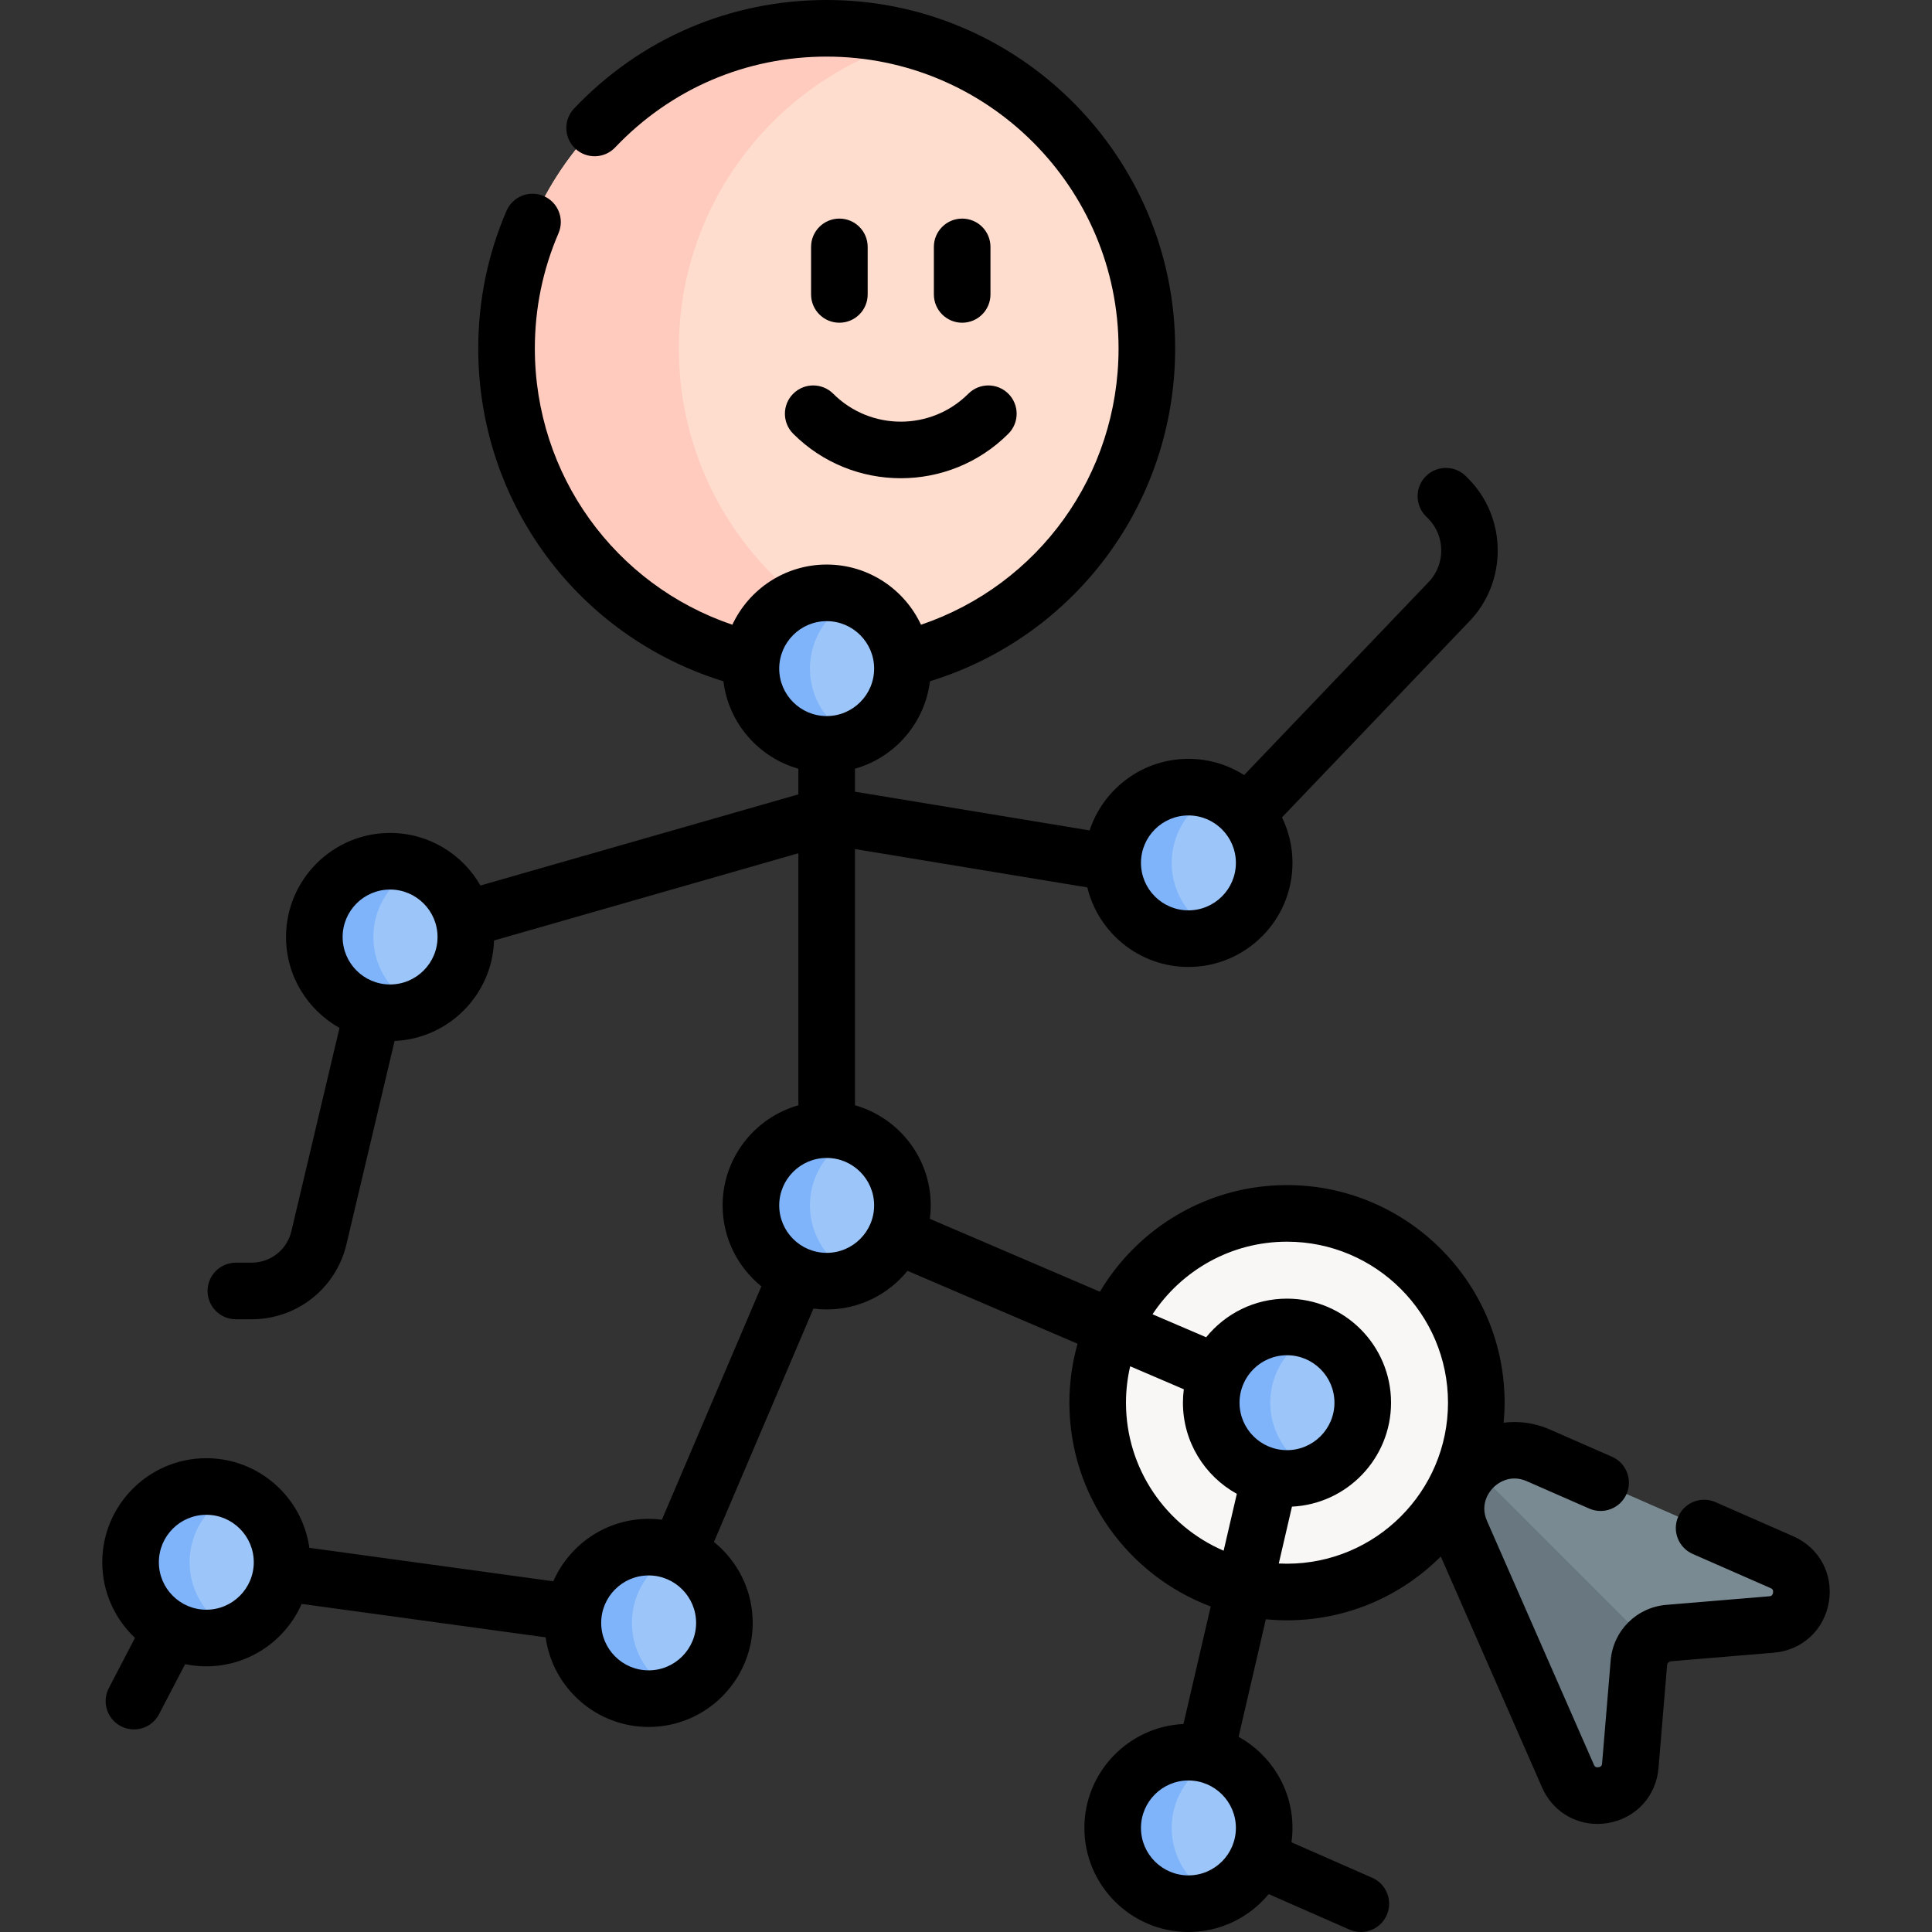 <svg id="Capa_1" enable-background="new 0 0 512.002 512.002" height="512" viewBox="0 0 512.002 512.002" width="512" xmlns="http://www.w3.org/2000/svg"><rect x="0" y="0" width="512.002" height="512.002" fill="#333333" stroke="none"/><g><g><circle cx="341.067" cy="371.73" fill="#f9f6f6" r="50.17"/><circle cx="219.078" cy="92.344" fill="#ffddce" r="84.844"/><path d="m241.914 174.084c-7.27 2.03-14.93 3.11-22.84 3.11-46.85 0-84.84-37.99-84.84-84.85 0-46.85 37.99-84.84 84.84-84.84 7.91 0 15.57 1.08 22.84 3.11-35.77 9.97-62.01 42.79-62.01 81.73 0 38.95 26.24 71.77 62.01 81.74z" fill="#ffcbbe"/><g><circle cx="219.078" cy="177.187" fill="#9cc6fa" r="20.076"/><path d="m226.905 195.682c-2.405 1.02-5.053 1.579-7.823 1.579-11.09 0-20.079-8.989-20.079-20.079s8.989-20.079 20.079-20.079c2.77 0 5.418.559 7.823 1.579-7.203 3.049-12.256 10.191-12.256 18.5s5.053 15.451 12.256 18.5z" fill="#7fb4fb"/></g><g><circle cx="219.078" cy="319.443" fill="#9cc6fa" r="20.076"/><path d="m226.905 337.938c-2.405 1.02-5.053 1.579-7.823 1.579-11.09 0-20.079-8.989-20.079-20.079s8.989-20.079 20.079-20.079c2.77 0 5.418.559 7.823 1.579-7.203 3.049-12.256 10.191-12.256 18.5s5.053 15.451 12.256 18.5z" fill="#7fb4fb"/></g><g><circle cx="103.376" cy="248.315" fill="#9cc6fa" r="20.076"/><path d="m111.203 266.81c-2.405 1.02-5.053 1.579-7.823 1.579-11.09 0-20.079-8.989-20.079-20.079s8.989-20.079 20.079-20.079c2.77 0 5.418.559 7.823 1.579-7.203 3.049-12.256 10.191-12.256 18.5s5.053 15.451 12.256 18.5z" fill="#7fb4fb"/></g><g><circle cx="314.947" cy="228.676" fill="#9cc6fa" r="20.076"/><path d="m322.774 247.171c-2.405 1.02-5.053 1.579-7.823 1.579-11.09 0-20.079-8.989-20.079-20.079s8.989-20.079 20.079-20.079c2.77 0 5.418.559 7.823 1.579-7.203 3.049-12.256 10.191-12.256 18.5s5.053 15.451 12.256 18.5z" fill="#7fb4fb"/></g><circle cx="341.067" cy="371.73" fill="#9cc6fa" r="20.076"/><path d="m348.894 390.225c-2.405 1.02-5.053 1.579-7.823 1.579-11.09 0-20.079-8.989-20.079-20.079s8.989-20.079 20.079-20.079c2.77 0 5.418.559 7.823 1.579-7.203 3.049-12.256 10.191-12.256 18.5-.001 8.308 5.053 15.451 12.256 18.5z" fill="#7fb4fb"/><g><circle cx="171.899" cy="430.085" fill="#9cc6fa" r="20.076"/><path d="m179.727 448.58c-2.405 1.02-5.053 1.579-7.823 1.579-11.09 0-20.079-8.989-20.079-20.079s8.989-20.079 20.079-20.079c2.77 0 5.418.559 7.823 1.579-7.203 3.049-12.256 10.191-12.256 18.5-.001 8.308 5.052 15.451 12.256 18.5z" fill="#7fb4fb"/></g><g><circle cx="54.677" cy="414.015" fill="#9cc6fa" r="20.076"/><path d="m62.504 432.509c-2.405 1.02-5.053 1.579-7.823 1.579-11.09 0-20.079-8.989-20.079-20.079s8.989-20.079 20.079-20.079c2.77 0 5.418.559 7.823 1.579-7.203 3.049-12.256 10.191-12.256 18.5s5.053 15.451 12.256 18.5z" fill="#7fb4fb"/></g><g><circle cx="314.947" cy="484.424" fill="#9cc6fa" r="20.076"/><path d="m322.774 502.918c-2.405 1.02-5.053 1.579-7.823 1.579-11.09 0-20.079-8.989-20.079-20.079s8.989-20.079 20.079-20.079c2.77 0 5.418.559 7.823 1.579-7.203 3.049-12.256 10.191-12.256 18.5s5.053 15.451 12.256 18.5z" fill="#7fb4fb"/></g><g><path d="m472.224 413.989-64.585-28.319c-12.932-5.671-26.095 7.492-20.424 20.424l28.319 64.585c3.599 8.208 15.775 6.18 16.519-2.751l2.271-27.258c.35-4.204 3.686-7.54 7.891-7.891l27.258-2.271c8.931-.745 10.959-12.92 2.751-16.519z" fill="#7a8a93"/><path d="m436.824 435.273c-1.41 1.4-2.33 3.29-2.5 5.39l-2.27 27.26c-.75 8.93-12.92 10.96-16.52 2.75l-28.32-64.58c-2.84-6.47-.96-13 3.24-17.19z" fill="#687780"/></g></g><g><path d="m210.206 114.948c7.86 7.86 18.186 11.791 28.511 11.791 10.324 0 20.649-3.93 28.51-11.791 2.93-2.929 2.93-7.677.001-10.606s-7.678-2.93-10.606 0c-9.874 9.873-25.938 9.871-35.81 0-2.927-2.929-7.676-2.93-10.606 0-2.93 2.929-2.93 7.678 0 10.606z"/><path d="m222.445 85.526c4.143 0 7.5-3.358 7.5-7.5v-12.596c0-4.142-3.357-7.5-7.5-7.5s-7.5 3.358-7.5 7.5v12.597c0 4.141 3.358 7.499 7.5 7.499z"/><path d="m262.487 78.026v-12.596c0-4.142-3.357-7.5-7.5-7.5s-7.5 3.358-7.5 7.5v12.597c0 4.142 3.357 7.5 7.5 7.5 4.143-.001 7.5-3.359 7.5-7.501z"/><path d="m475.232 407.122-20.609-9.04c-3.794-1.664-8.218.062-9.881 3.855-1.664 3.793.062 8.217 3.855 9.881l20.61 9.041c.304.133.812.356.666 1.227-.146.876-.7.923-1.026.95l-27.261 2.27c-7.885.657-14.084 6.857-14.741 14.742l-2.271 27.263c-.027.329-.072.878-.944 1.024-.881.145-1.099-.362-1.231-.666l-28.321-64.591c-2.034-4.641.766-7.959 1.672-8.866.907-.907 4.229-3.71 8.879-1.672l16.54 7.25c3.792 1.664 8.217-.064 9.88-3.858 1.663-3.793-.064-8.217-3.858-9.88l-16.539-7.25c-3.937-1.726-8.13-2.283-12.169-1.768.16-1.748.254-3.515.254-5.304 0-31.799-25.871-57.67-57.67-57.67-21.062 0-39.514 11.355-49.58 28.26l-45.069-19.319c.151-1.166.237-2.352.237-3.558 0-12.606-8.506-23.256-20.077-26.532v-67.903l61.573 10.16c2.928 12.083 13.828 21.084 26.797 21.084 15.205 0 27.576-12.371 27.576-27.577 0-4.324-1.003-8.417-2.784-12.062l49.745-52.044c10.069-10.534 9.878-27.487-.426-37.792l-.578-.578c-2.93-2.929-7.678-2.929-10.607 0s-2.929 7.678 0 10.606l.578.578c4.587 4.586 4.672 12.131.189 16.82l-48.934 51.197c-4.271-2.718-9.333-4.3-14.76-4.3-12.199 0-22.566 7.965-26.192 18.966l-62.178-10.26v-6.087c10.527-2.98 18.51-12.064 19.865-23.173 38.543-11.883 64.987-47.341 64.987-88.206.001-50.917-41.427-92.34-92.349-92.34-25.563 0-49.336 10.208-66.938 28.746-2.853 3.004-2.729 7.751.274 10.603 3.002 2.853 7.75 2.73 10.603-.274 14.742-15.525 34.652-24.075 56.061-24.075 42.65 0 77.35 34.694 77.35 77.34 0 33.495-21.202 62.66-52.355 73.221-4.395-9.41-13.944-15.95-24.997-15.95-11.052 0-20.601 6.539-24.996 15.949-31.146-10.561-52.342-39.725-52.342-73.22 0-10.608 2.108-20.88 6.268-30.532 1.64-3.804-.116-8.216-3.92-9.855-3.807-1.64-8.217.117-9.855 3.92-4.972 11.537-7.492 23.807-7.492 36.468 0 40.865 26.439 76.322 64.973 88.205 1.355 11.108 9.337 20.192 19.864 23.173v6.8l-84.254 24.15c-4.755-8.312-13.705-13.929-23.947-13.929-15.205 0-27.576 12.371-27.576 27.577 0 10.343 5.727 19.369 14.173 24.087l-12.752 53.872c-1.164 4.914-5.503 8.346-10.552 8.346h-4.162c-4.143 0-7.5 3.358-7.5 7.5s3.357 7.5 7.5 7.5h4.162c12.034 0 22.375-8.179 25.147-19.89l12.751-53.869c14.348-.613 25.885-12.24 26.361-26.623l80.648-23.116v66.79c-11.57 3.276-20.075 13.926-20.075 26.531 0 8.656 4.012 16.389 10.271 21.448l-26.364 61.848c-1.15-.146-2.32-.231-3.51-.231-11.283 0-21.001 6.815-25.265 16.543l-64.653-8.865c-1.87-13.4-13.399-23.749-27.304-23.749-15.205 0-27.576 12.371-27.576 27.577 0 7.892 3.338 15.015 8.67 20.047l-6.924 13.282c-1.915 3.673-.489 8.203 3.184 10.117 1.107.578 2.292.851 3.461.851 2.705 0 5.319-1.469 6.656-4.035l6.914-13.262c1.814.376 3.692.576 5.616.576 11.283 0 21.001-6.815 25.266-16.543l64.653 8.865c1.87 13.4 13.398 23.749 27.304 23.749 15.205 0 27.576-12.371 27.576-27.577 0-8.657-4.013-16.392-10.273-21.451l26.363-61.846c1.152.147 2.322.231 3.513.231 8.639 0 16.36-3.997 21.42-10.235l45.067 19.318c-1.403 4.974-2.169 10.211-2.169 15.627 0 24.689 15.599 45.796 37.455 54.004l-7.222 31.146c-14.595.69-26.259 12.779-26.259 27.542 0 15.206 12.371 27.577 27.576 27.577 8.55 0 16.204-3.912 21.266-10.04l21.406 9.406c.982.432 2.006.636 3.014.636 2.885 0 5.636-1.674 6.87-4.485 1.666-3.792-.057-8.217-3.849-9.883l-21.4-9.403c.173-1.245.269-2.515.269-3.807 0-10.388-5.775-19.449-14.282-24.15l7.223-31.149c1.844.179 3.712.276 5.602.276 15.9 0 30.317-6.468 40.76-16.911l26.835 61.203c2.638 6.015 8.322 9.67 14.662 9.67.913 0 1.841-.076 2.774-.232 7.41-1.236 12.806-7.095 13.427-14.577l2.271-27.261c.045-.546.491-.993 1.037-1.038l27.266-2.271c7.485-.628 13.343-6.029 14.574-13.438 1.229-7.406-2.565-14.408-9.441-17.423zm-160.285-191.022c6.935 0 12.576 5.642 12.576 12.576s-5.642 12.577-12.576 12.577-12.576-5.642-12.576-12.577 5.642-12.576 12.576-12.576zm-211.571 44.792c-6.935 0-12.576-5.642-12.576-12.576s5.642-12.577 12.576-12.577 12.576 5.642 12.576 12.577-5.642 12.576-12.576 12.576zm-48.699 165.699c-6.935 0-12.576-5.642-12.576-12.576s5.642-12.577 12.576-12.577 12.576 5.642 12.576 12.577-5.642 12.576-12.576 12.576zm117.222 16.071c-6.935 0-12.576-5.642-12.576-12.577s5.642-12.577 12.576-12.577 12.576 5.642 12.576 12.577-5.641 12.577-12.576 12.577zm34.603-265.474c0-6.935 5.642-12.577 12.576-12.577s12.576 5.642 12.576 12.577-5.642 12.576-12.576 12.576-12.576-5.642-12.576-12.576zm12.576 154.832c-6.935 0-12.576-5.642-12.576-12.576s5.642-12.577 12.576-12.577 12.576 5.642 12.576 12.577-5.641 12.576-12.576 12.576zm95.869 164.98c-6.935 0-12.576-5.642-12.576-12.577s5.642-12.576 12.576-12.576 12.576 5.642 12.576 12.576-5.641 12.577-12.576 12.577zm-16.551-125.27c0-3.319.394-6.547 1.114-9.65l14.217 6.094c-.151 1.166-.237 2.351-.237 3.556 0 10.388 5.776 19.45 14.283 24.151l-3.495 15.072c-15.204-6.533-25.882-21.653-25.882-39.223zm42.67 12.577c-6.935 0-12.576-5.642-12.576-12.577s5.642-12.577 12.576-12.577c6.936 0 12.577 5.642 12.577 12.577s-5.641 12.577-12.577 12.577zm0 30.093c-.729 0-1.455-.019-2.176-.055l3.495-15.071c14.596-.691 26.258-12.78 26.258-27.543 0-15.206-12.371-27.577-27.577-27.577-8.64 0-16.362 3.998-21.422 10.237l-14.213-6.092c7.639-11.578 20.756-19.238 35.635-19.238 23.528 0 42.67 19.142 42.67 42.67s-19.141 42.669-42.67 42.669z"/></g></g></svg>